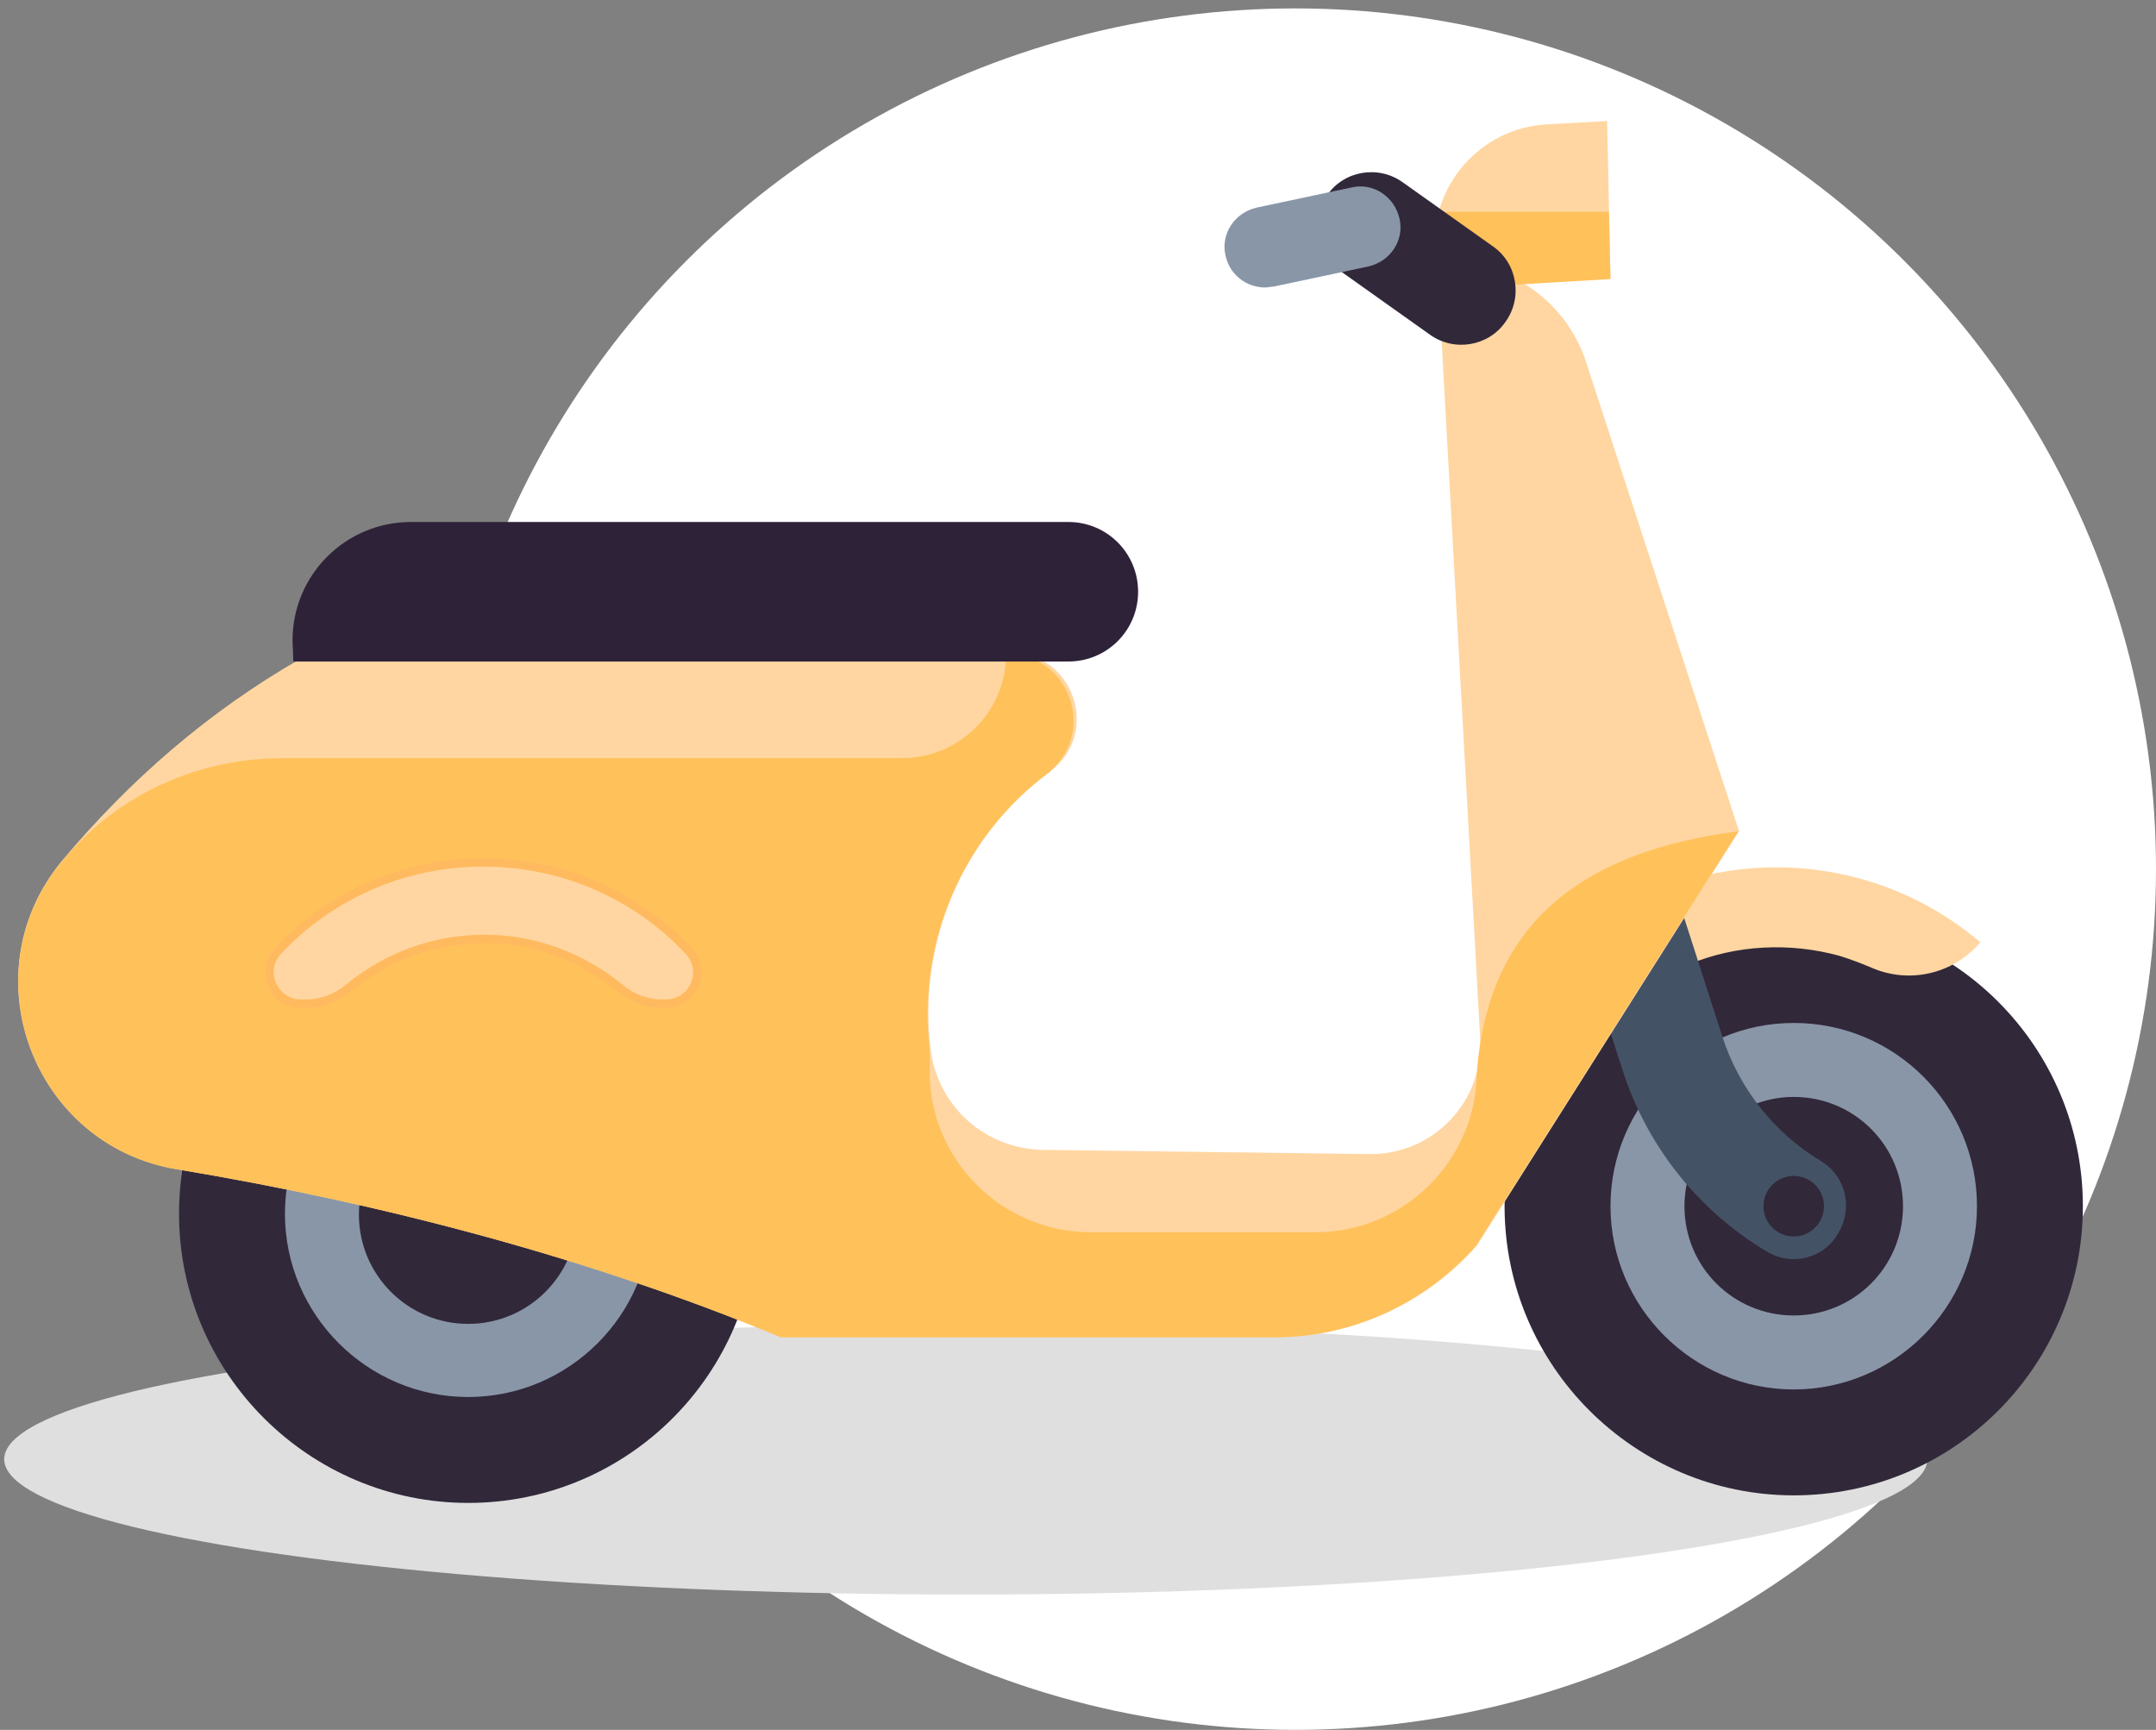 <?xml version="1.0" encoding="utf-8"?>
<!-- Generator: Adobe Illustrator 22.0.0, SVG Export Plug-In . SVG Version: 6.00 Build 0)  -->
<svg version="1.1" id="Layer_1" xmlns="http://www.w3.org/2000/svg" xmlns:xlink="http://www.w3.org/1999/xlink" x="0px" y="0px"
	 viewBox="0 0 256.5 205.8" style="enable-background:new 0 0 256.5 205.8;" xml:space="preserve">
<rect x="0" y="0" width="256.5" height="205.8" fill="#808080" stroke="none"/>
<style type="text/css">
	.st0{fill:#FFFFFF;}
	.st1{fill:#DFDFDF;}
	.st2{fill:#8996A8;}
	.st3{fill:#31283A;}
	.st4{fill:#FFD6A1;}
	.st5{fill:#445265;}
	.st6{fill:#FFC15A;}
	.st7{fill:#2E2239;}
	.st8{fill:#FFD6A1;stroke:#FFBA5F;stroke-miterlimit:10;}
</style>
<g id="Layer_2_1_">
	<circle class="st0" cx="154.1" cy="103.4" r="102.4"/>
</g>
<g id="Layer_3">
	<ellipse class="st1" cx="114.9" cy="173.6" rx="114.4" ry="16.1"/>
</g>
<g id="Layer_4">
	<g>
		<g>
			<g>
				<g>
					<circle class="st2" cx="213.4" cy="143.5" r="28.1"/>
					<path class="st3" d="M213.4,177.9c-18.9,0-34.4-15.4-34.4-34.4c0-18.9,15.4-34.4,34.4-34.4s34.4,15.4,34.4,34.4
						C247.8,162.5,232.4,177.9,213.4,177.9z M213.4,121.7c-12,0-21.8,9.8-21.8,21.8s9.8,21.8,21.8,21.8s21.8-9.8,21.8-21.8
						S225.5,121.7,213.4,121.7z"/>
				</g>
				<g>
					<g>
						<path class="st4" d="M176.4,130.1l-0.9-0.3c3.3-10.8,11.1-19.5,21.8-23.9c7.2-2.9,15.1-3.5,22.7-1.7
							c5.9,1.4,11.1,4.1,15.6,7.9l0,0c-3.2,3.8-8.5,5-13,3c-1.2-0.5-2.5-1-3.8-1.4c-5.9-1.6-12.2-1.3-17.8,1s-10.2,6.2-13.3,11.1
							C185.2,129.7,180.6,131.4,176.4,130.1z"/>
					</g>
				</g>
				<g>
					<path class="st3" d="M200.4,143.5c0,7.2,5.8,13,13,13s13-5.8,13-13s-5.8-13-13-13C206.3,130.5,200.4,136.3,200.4,143.5z"/>
				</g>
			</g>
			<g>
				<g>
					<circle class="st2" cx="55.7" cy="144.5" r="28.1"/>
					<path class="st3" d="M55.7,178.8c-18.9,0-34.4-15.4-34.4-34.4S36.7,110,55.7,110s34.4,15.4,34.4,34.4S74.7,178.8,55.7,178.8z
						 M55.7,122.6c-12,0-21.8,9.8-21.8,21.8s9.8,21.8,21.8,21.8s21.8-9.8,21.8-21.8S67.8,122.6,55.7,122.6z"/>
				</g>
				<g>
					<circle class="st3" cx="55.7" cy="144.5" r="13"/>
				</g>
			</g>
			<g>
				<path class="st5" d="M213.4,149.8c-1.1,0-2.2-0.3-3.2-0.9c-8.2-4.9-14.3-12.6-17.2-21.7l-10-31.1c-1.1-3.3,0.7-6.8,4-7.9
					s6.8,0.7,7.9,4l10,31.1c2,6.2,6.2,11.5,11.7,14.8c3,1.8,3.9,5.6,2.1,8.6C217.6,148.7,215.5,149.8,213.4,149.8z"/>
			</g>
			<g>
				<path class="st4" d="M21,139.1c24.7,4.1,49.6,10.7,72,20h58.7c9.2,0,17.9-4,24-10.9l31.2-49.3l-18-55.2
					c-2.1-7.3-8.7-12.4-16.3-12.4H171l5.1,92.3c0.4,7.5-5.6,13.7-13,13.7l-39-0.5c-6.9-0.1-12.6-5.2-13.4-12.1l0,0
					c-1.5-12.7,3.9-25.3,14.2-32.9l0,0c6.1-4.5,2.9-14.2-4.7-14.1l-84.5,0.7c-10.8,6.2-20.2,14.3-28.4,24.1
					C-3.7,115.9,3.9,136.2,21,139.1z"/>
			</g>
			<g>
				<path class="st6" d="M175.7,127.6L175.7,127.6c-0.1,10.5-8.7,19-19.2,19h-26.7c-10.6,0-19.2-8.6-19.2-19.1c0-1.5,0-2.5,0-2.7
					c-1.5-12.7,3.9-25.3,14.2-32.9l0.6-0.6c5-5,1.4-13.6-5.7-13.5l0,0l0,0c0,6.9-5.6,12.4-12.4,12.4H33.6c-9.9,0-19.4,4.2-25.8,11.8
					c-0.2,0.2-0.3,0.4-0.5,0.6c-11,13.3-3.3,33.7,13.7,36.5c24.7,4.1,49.6,10.7,71.9,20h58.7c9.2,0,17.9-4,24-10.9l31.2-49.3
					C189.1,101.2,177.1,109.1,175.7,127.6z"/>
			</g>
			<g>
				<path class="st7" d="M34.9,78.7h92.2c4.6,0,8.3-3.7,8.3-8.3l0,0c0-4.6-3.7-8.3-8.3-8.3H48.9c-7.8,0-14.1,6.3-14.1,14.1
					L34.9,78.7L34.9,78.7z"/>
			</g>
			<g>
				<path class="st4" d="M171.1,34.3l20.5-1.2l-0.4-18.7l-7.3,0.4c-7.7,0.5-13.6,7.1-13.2,14.8L171.1,34.3z"/>
			</g>
			<g>
				<path class="st6" d="M171.3,25.1c-0.4,1.5-0.6,3-0.5,4.6l0.3,4.7l20.5-1.2l-0.2-8h-20.1V25.1z"/>
			</g>
			<g>
				<path class="st3" d="M159.4,32.2l10.7,7.6c2.9,2.1,7,1.4,9-1.5l0,0c2.1-2.9,1.4-7-1.5-9l-10.7-7.6c-2.9-2.1-7-1.4-9,1.5l0,0
					C155.8,26.1,156.5,30.1,159.4,32.2z"/>
			</g>
			<g>
				<path class="st2" d="M150.5,34.2c-2.2,0-4.2-1.5-4.7-3.8c-0.6-2.6,1.1-5.1,3.7-5.7l11.3-2.4c2.6-0.6,5.1,1.1,5.7,3.7
					c0.6,2.6-1.1,5.1-3.7,5.7l-11.3,2.4C151.2,34.1,150.8,34.2,150.5,34.2z"/>
			</g>
			<g>
				<circle class="st3" cx="213.4" cy="143.5" r="3.6"/>
			</g>
			<g>
				<path class="st8" d="M36.4,119.4c1.9,0,3.7-0.7,5.1-1.9c4.4-3.6,10-5.8,16.1-5.8l0,0c6.1,0,11.7,2.2,16.1,5.8
					c1.4,1.2,3.2,1.9,5.1,1.9h0.4c3.3,0,5-3.9,2.7-6.3c-6.1-6.5-14.8-10.5-24.4-10.5l0,0c-9.6,0-18.3,4-24.4,10.5
					c-2.3,2.4-0.5,6.3,2.7,6.3H36.4z"/>
			</g>
		</g>
	</g>
</g>
</svg>
